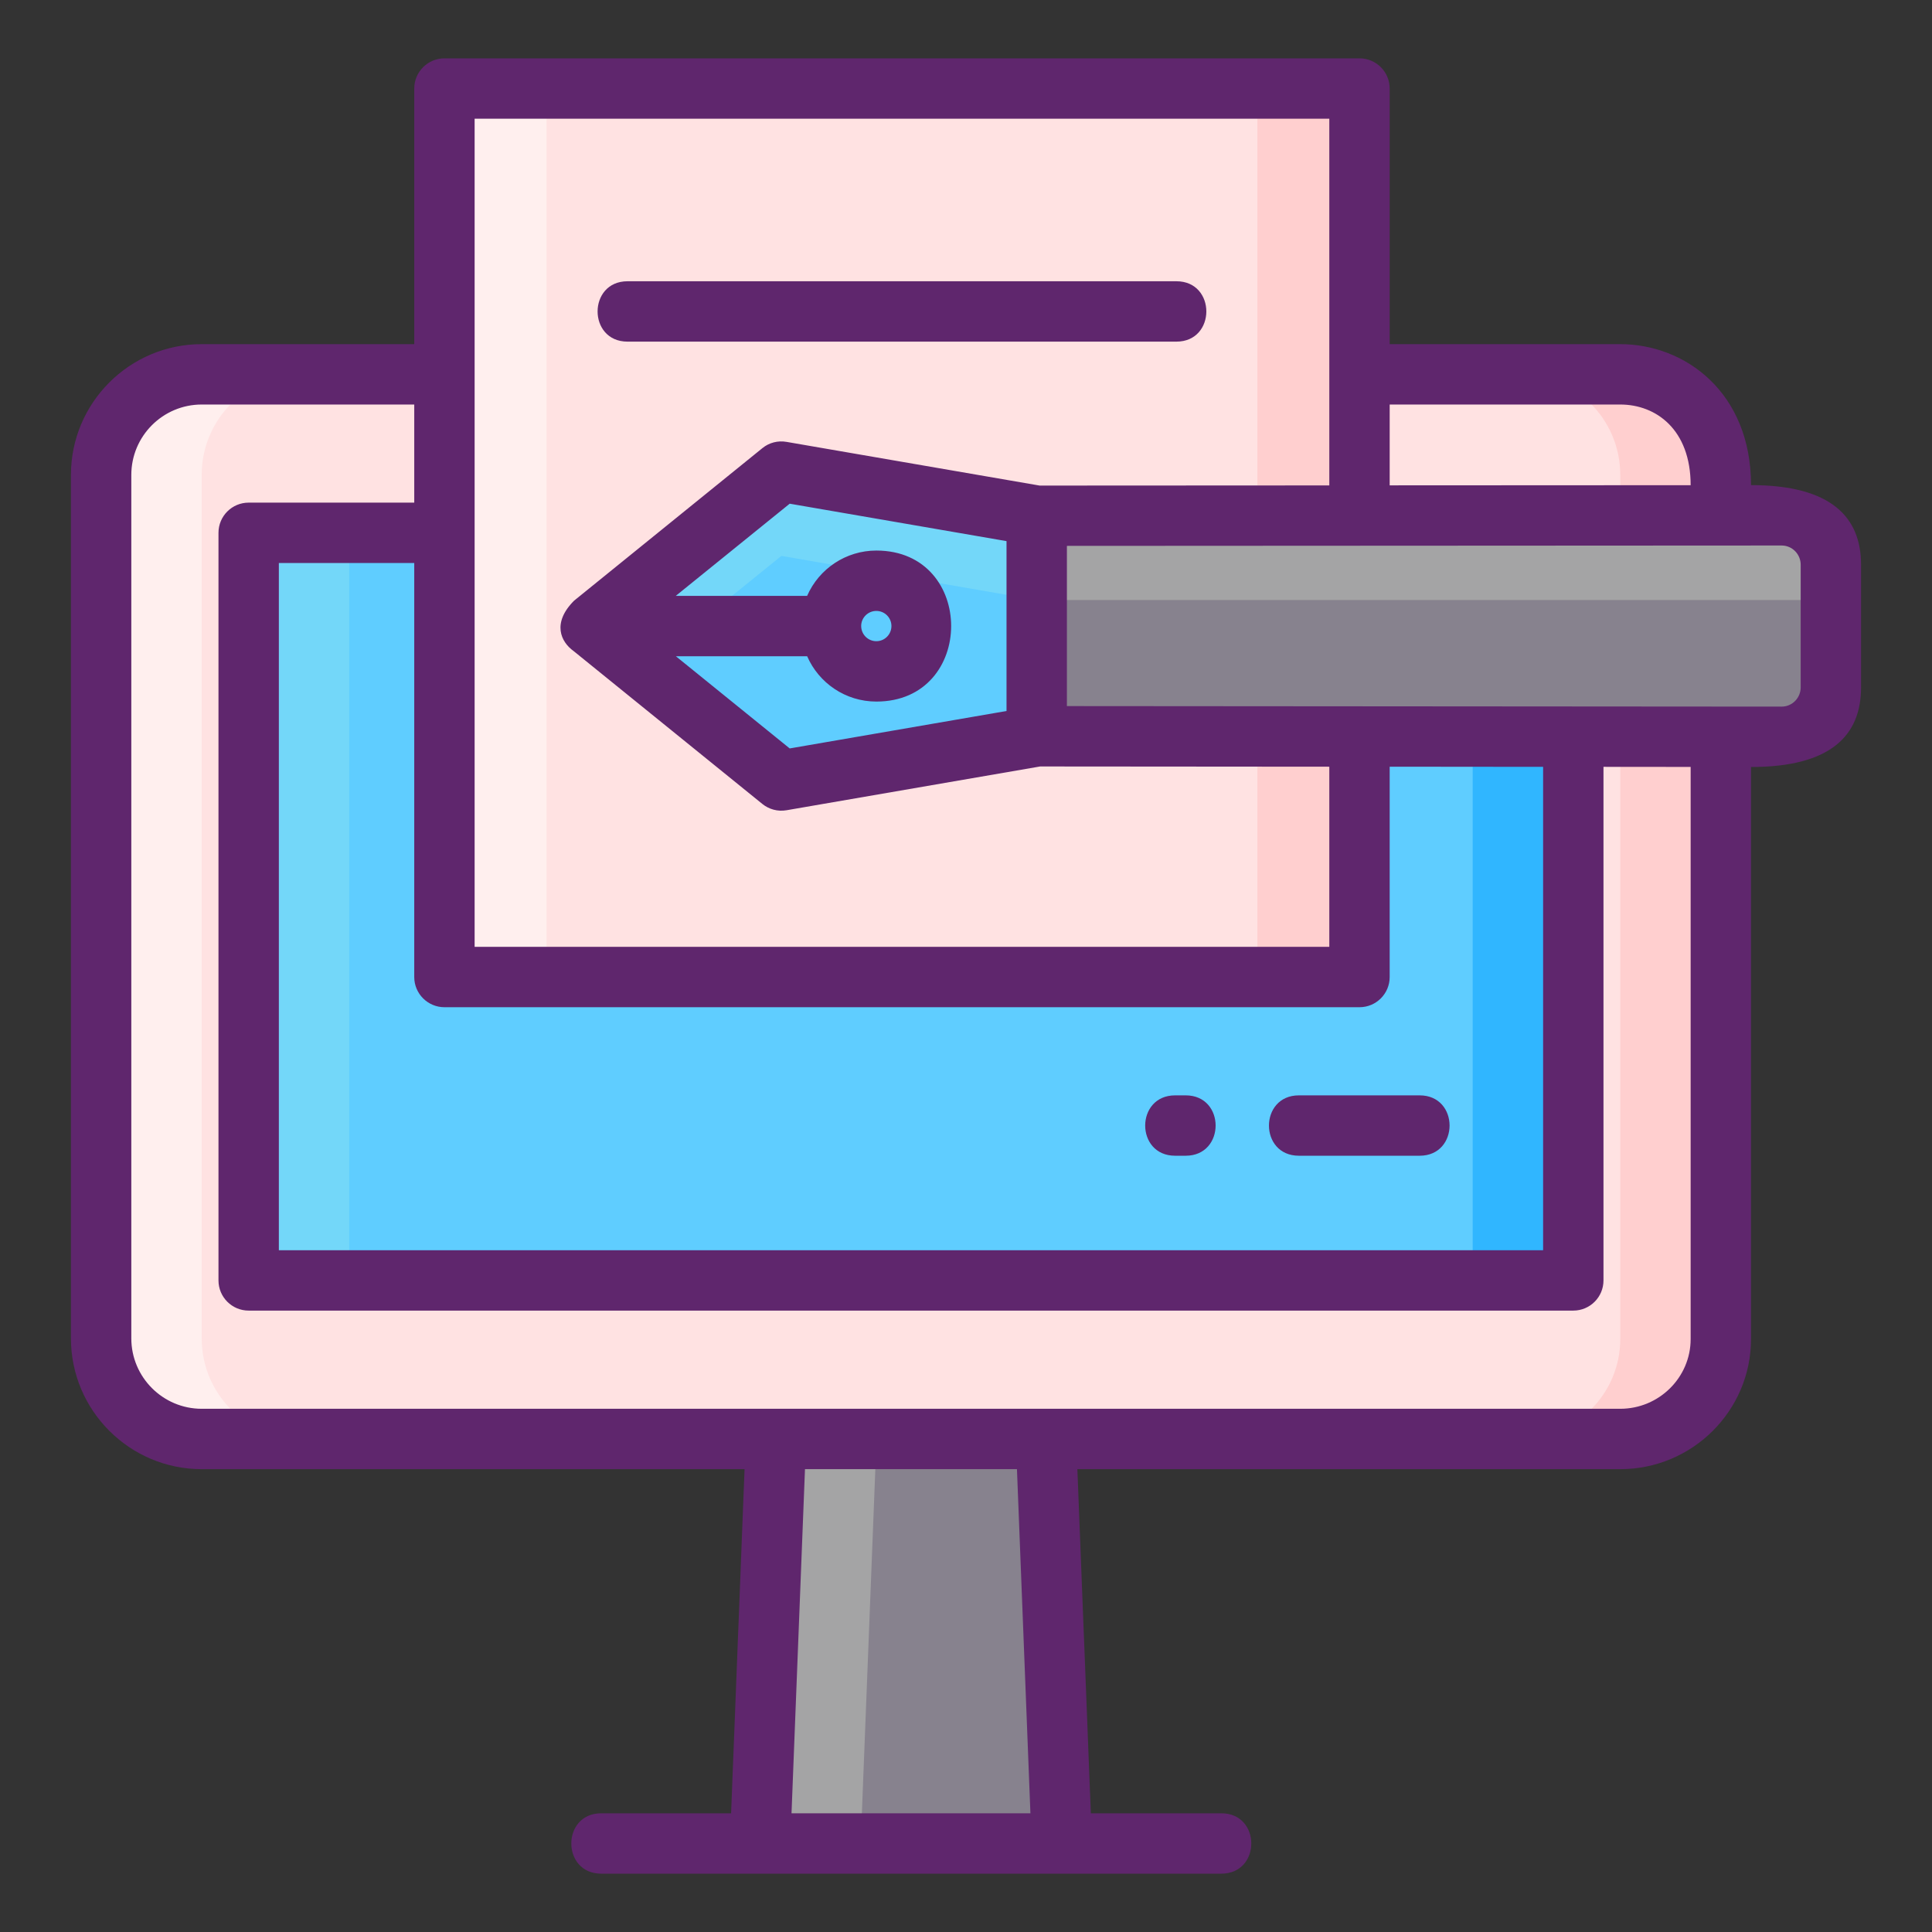 <svg xmlns="http://www.w3.org/2000/svg" id="Icon_Set" height="512" viewBox="0 0 256 256" width="512"><rect x="0" y="0" width="256" height="256" fill="#333333" stroke="none"/><g><g><g><g><g><path d="m140.696 244.269h-39.974l3.375-88.159h33.223z" fill="#87828e"></path><path d="m214.692 190.666h-187.967c-7.373 0-13.325-5.952-13.325-13.325v-114.415c0-7.373 5.952-13.325 13.325-13.325h187.967c7.373 0 13.325 5.952 13.325 13.325v114.504c0 7.284-5.952 13.236-13.325 13.236z" fill="#ffe2e2"></path><path d="m116.143 190.666-2.097 53.603h-13.324l2.096-53.603z" fill="#a4a4a5"></path><path d="m40.05 190.666h-13.325c-7.373 0-13.325-5.952-13.325-13.325v-114.415c0-7.373 5.952-13.325 13.325-13.325h13.325c-7.373 0-13.325 5.952-13.325 13.325v114.415c0 7.373 5.952 13.325 13.325 13.325z" fill="#ffefee"></path><path d="m32.951 70.6h175.516v99.063h-175.516z" fill="#5fcdff"></path><path d="m32.952 70.604h13.325v99.064h-13.325z" fill="#73d7f9"></path><path d="m195.14 70.604h13.325v99.064h-13.325z" fill="#30b6ff"></path><path d="m228.017 62.926v114.504c0 7.284-5.952 13.236-13.325 13.236h-13.325c7.373 0 13.325-5.952 13.325-13.236v-114.504c0-7.373-5.952-13.325-13.325-13.325h13.325c7.373.001 13.325 5.952 13.325 13.325z" fill="#ffcfcf"></path></g></g></g><g><path d="m58.894 11.732h121.243v117.726h-121.243z" fill="#ffe2e2"></path><path d="m58.898 11.733h13.524v117.725h-13.524z" fill="#ffefee"></path><path d="m166.611 11.733h13.524v117.725h-13.524z" fill="#ffcfcf"></path><g><g><path d="m137.369 97.575v-29.239l-33.834-5.848-25.283 20.467 25.283 20.468z" fill="#5fcdff"></path><path d="m242.598 91.092v-16.273c0-3.612-2.929-6.539-6.541-6.537l-98.688.054v29.224l98.687.07c3.612.002 6.542-2.925 6.542-6.538z" fill="#87828e"></path><path d="m103.538 73.659 33.833 5.846v-11.171l-33.833-5.846-25.284 20.465 6.896 5.586z" fill="#73d7f9"></path><path d="m137.371 79.505h105.229v-4.686c0-3.612-2.929-6.539-6.541-6.537l-98.688.053z" fill="#a4a4a5"></path></g></g></g></g><g fill="#5f266d"><path d="m155.71 153.141h1.4c5.285 0 5.293-8 0-8h-1.4c-5.285 0-5.293 8 0 8z"></path><path d="m172.11 153.141h16c5.285 0 5.293-8 0-8h-16c-5.285 0-5.293 8 0 8z"></path><path d="m83.151 45.268h72.729c5.285 0 5.292-8 0-8h-72.729c-5.285 0-5.292 8 0 8z"></path><path d="m232.02 64.281c0-12.286-8.734-18.68-17.33-18.68h-30.55v-33.87c0-2.21-1.79-4-4-4h-121.25c-2.2 0-4 1.79-4 4v33.87h-28.16c-9.56 0-17.33 7.77-17.33 17.33v114.41c0 9.55 7.77 17.33 17.33 17.33h71.928l-1.783 45.599h-17.207c-5.285 0-5.292 8 0 8h82.169c5.285 0 5.292-8 0-8h-17.295l-1.784-45.599h71.931c9.55 0 17.33-7.74 17.33-17.24v-75.8c10.553 0 14.58-4.171 14.58-10.54v-16.27c.001-6.258-3.917-10.54-14.579-10.54zm-47.88-10.68h30.55c4.741 0 9.33 3.311 9.33 10.69l-39.88.02zm-121.25-37.87h113.25v48.59l-38.38.02-33.54-5.79c-1.14-.2-2.31.1-3.2.83-19.926 16.128-18.402 14.897-24.95 20.21-2.962 2.962-1.759 5.467-.06 6.68l25.01 20.26c.868.7 2.02 1.035 3.2.83l33.6-5.8 38.32.03v23.87h-113.25c0-21.961 0-88.844 0-109.73zm51.221 67.208c.006-1.095.903-1.988 2.009-1.988 1.11 0 2 .9 2 2 0 1.11-.89 2.01-2 2.01-1.104 0-1.999-.891-2.008-1.994 0-.004.001-.008.001-.012 0-.005-.002-.01-.002-.016zm2.009 10.022c13.207 0 13.23-20.01 0-20.01-4.017 0-7.592 2.399-9.17 6-.001.001-.001.003-.002.005h-17.404l.006-.005c6.787-5.488 3.499-2.827 15.09-12.21l28.73 4.96v22.51l-28.73 4.96-15.084-12.216h17.397c1.54 3.538 5.069 6.006 9.167 6.006zm-57.23 40.5h121.25c2.21 0 4-1.79 4-4v-27.87l20.33.02v64.05h-167.52v-91.06h17.94v54.86c0 2.21 1.8 4 4 4zm45.991 106.808 1.783-45.599h28.088l1.784 45.599zm119.139-62.838c0 5.09-4.19 9.24-9.33 9.24-16.844 0-185.797 0-187.96 0-5.15 0-9.33-4.19-9.33-9.33v-114.41c0-5.15 4.18-9.33 9.33-9.33h28.16v13h-21.94c-2.21 0-4 1.79-4 4v99.06c0 2.21 1.79 4 4 4h175.52c2.21 0 4-1.79 4-4v-68.05l11.55.01zm14.58-86.34c0 1.332-1.065 2.54-2.54 2.54-.853 0-65.565-.045-94.69-.07 0-5.254 0-8.153 0-9.659 0-1.04 0-1.417 0-1.448 0-1.548 0-4.567 0-10.122 1.861-.001 92.956-.05 94.69-.05 1.475 0 2.54 1.208 2.54 2.54z"></path></g></g></svg>